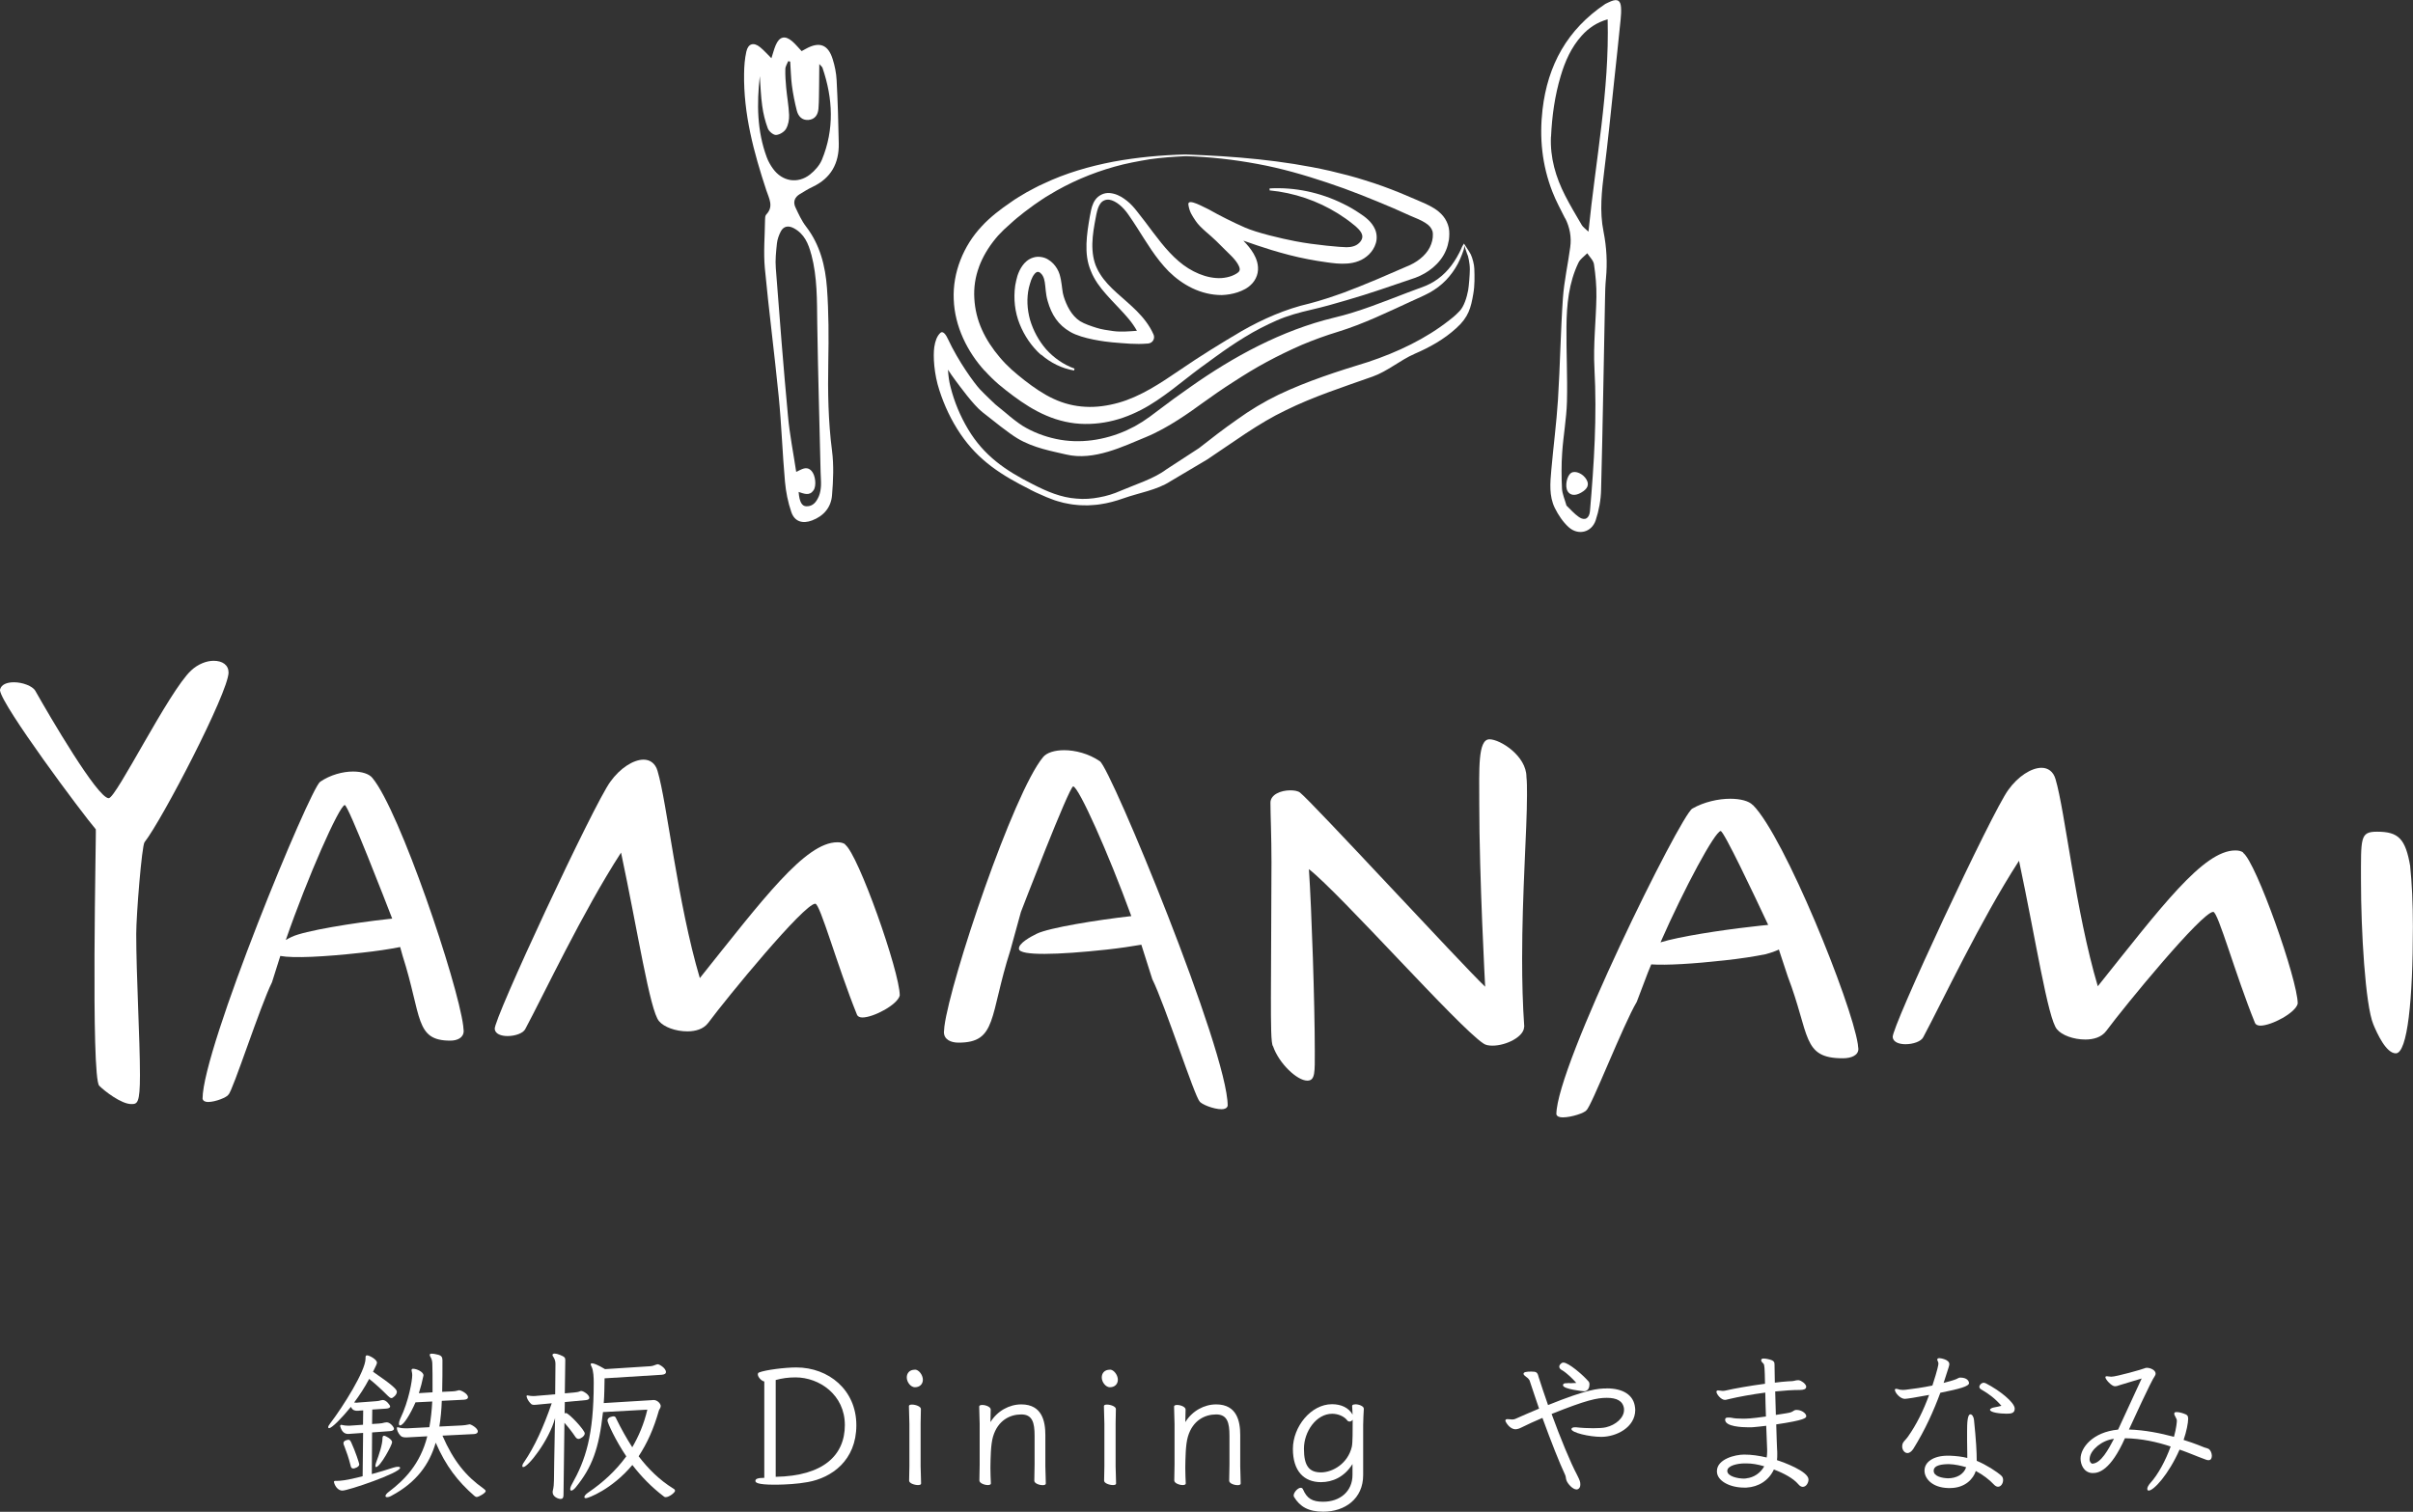 <svg width="292" height="183" viewBox="0 0 292 183" fill="none" xmlns="http://www.w3.org/2000/svg">
<rect x="0" y="0" width="292" height="183" fill="#333333" stroke="none"/>
<g clip-path="url(#clip0_484_11759)">
<path d="M27.659 81.419C27.659 80.511 26.946 79.988 25.848 79.988C25.01 79.988 23.968 80.374 23.13 81.158C20.413 83.69 14.062 96.621 13.156 96.621C11.797 96.621 5.967 86.619 4.28 83.633C3.951 83.043 2.729 82.588 1.687 82.588C0.849 82.588 0.136 82.849 0 83.497V83.565C0.192 85.381 9.974 98.506 11.594 100.391C11.661 100.323 10.971 130.456 12.012 131.432C12.658 132.079 14.673 133.646 15.896 133.646C16.609 133.646 16.937 133.578 16.937 130.138C16.937 125.846 16.485 117.989 16.485 113.05C16.485 110.78 17.164 102.344 17.492 101.946C19.632 99.222 27.602 83.883 27.659 81.419Z" fill="white"/>
<path d="M212.102 97.448C211.649 96.96 210.608 96.688 209.385 96.688C207.959 96.688 206.215 97.062 204.788 97.88C203.362 98.697 188.338 129.034 188.338 134.882C188.406 135.154 188.723 135.256 189.119 135.256C190.161 135.256 191.78 134.711 191.972 134.393C192.55 134.019 196.444 123.993 198.063 121.28L199.422 117.703C199.546 117.385 199.682 117.056 199.818 116.738C201.686 116.863 204.902 116.67 208.694 116.25C210.597 116.046 212.351 115.773 213.619 115.512C214.333 115.33 214.865 115.137 215.261 114.933L216.337 118.192C219.054 125.288 218.024 128.103 223.005 128.103C223.979 128.103 224.885 127.774 224.885 126.968C224.885 126.809 224.817 126.593 224.817 126.378C224.035 121.337 215.94 101.286 212.125 97.448H212.102ZM211.887 112.185C208.309 112.583 203.158 113.378 200.939 114.07C203.883 107.383 207.506 100.684 208.219 100.593C208.604 100.593 212.193 108.166 213.97 111.958C213.427 112.004 212.748 112.083 211.887 112.185V112.185Z" fill="white"/>
<path d="M145.144 133.294C145.326 133.658 146.854 134.271 147.828 134.271C148.19 134.271 148.496 134.146 148.564 133.839C148.564 127.243 134.445 93.068 133.098 92.148C131.762 91.229 130.12 90.809 128.773 90.809C127.618 90.809 126.645 91.115 126.214 91.66C122.625 95.997 115.017 118.58 114.281 124.257C114.281 124.507 114.225 124.745 114.225 124.927C114.225 125.846 115.074 126.21 115.991 126.21C120.678 126.21 119.704 123.031 122.263 115.038L123.542 110.394C123.542 110.394 129.384 95.191 129.871 95.191C130.551 95.293 134.094 103.196 136.902 110.893C132.838 111.348 126.928 112.301 125.456 113.028C124.743 113.38 123.203 114.197 123.305 114.879C123.429 115.707 127.958 115.594 133.925 114.947C135.487 114.776 136.936 114.561 138.114 114.356C138.125 114.402 138.148 114.447 138.159 114.493L139.438 118.523C140.955 121.577 144.612 132.863 145.156 133.294H145.144Z" fill="white"/>
<path d="M102.303 102.217C102.043 102.024 101.715 101.956 101.33 101.956C97.446 101.956 92.329 108.836 84.687 118.396C81.969 109.234 80.735 97.221 79.569 93.316C79.309 92.407 78.663 91.953 77.882 91.953C76.648 91.953 75.029 92.986 73.863 94.621C71.916 97.221 59.609 123.596 59.869 124.572C59.937 125.163 60.651 125.413 61.42 125.413C62.326 125.413 63.3 125.083 63.56 124.572C65.825 120.349 70.489 110.414 75.154 103.205C77.158 112.628 78.652 122.37 79.75 123.607C80.339 124.323 81.754 124.845 83.181 124.845C84.154 124.845 85.128 124.584 85.706 123.812C87.97 120.758 97.299 109.393 98.658 109.393C99.246 109.393 101.318 116.931 103.707 122.835C103.775 123.028 104.036 123.165 104.353 123.165C105.711 123.165 108.632 121.609 108.881 120.496C108.881 117.635 103.832 103.341 102.269 102.24L102.303 102.217Z" fill="white"/>
<path d="M184.454 124.314C184.262 121.589 184.194 118.796 184.194 116.06C184.194 108.067 184.783 100.471 184.783 96.248C184.783 95.339 184.783 94.624 184.715 94.034C184.715 91.502 181.545 89.492 180.243 89.492C178.816 89.492 179.008 93.125 179.008 97.292C179.008 106.262 179.722 119.443 179.722 119.443C176.869 116.719 158.731 97.031 157.305 95.93C157.044 95.737 156.591 95.669 156.139 95.669C154.972 95.669 153.738 96.191 153.738 97.167C153.738 98.53 153.863 101.198 153.863 104.377C153.863 109.509 153.795 116.003 153.795 120.681C153.795 123.928 153.795 126.403 154.055 126.653C154.769 128.731 156.965 130.809 158.199 130.809C159.173 130.809 159.105 129.764 159.105 127.232C159.105 121.521 158.72 110.02 158.392 105.206C162.343 108.328 176.461 124.303 179.507 126.312C179.767 126.505 180.152 126.574 180.605 126.574C182.292 126.574 184.432 125.472 184.432 124.303L184.454 124.314Z" fill="white"/>
<path d="M271.473 103.205C271.213 103.012 270.896 102.944 270.5 102.944C266.616 102.944 261.499 109.824 253.857 119.384C251.139 110.222 249.905 98.21 248.739 94.304C248.479 93.396 247.833 92.941 247.052 92.941C245.818 92.941 244.199 93.975 243.033 95.609C241.086 98.21 228.779 124.584 229.039 125.561C229.107 126.151 229.82 126.401 230.59 126.401C231.496 126.401 232.47 126.072 232.73 125.561C234.994 121.337 239.659 111.403 244.324 104.193C246.328 113.617 247.822 123.358 248.92 124.596C249.498 125.311 250.924 125.833 252.351 125.833C253.324 125.833 254.298 125.572 254.876 124.8C257.14 121.746 266.469 110.381 267.828 110.381C268.416 110.381 270.488 117.92 272.877 123.824C272.945 124.017 273.205 124.153 273.522 124.153C274.881 124.153 277.802 122.597 278.051 121.485C278.051 118.624 273.002 104.329 271.439 103.228L271.473 103.205Z" fill="white"/>
<path d="M291.671 104.899C291.094 101.516 290.245 100.676 287.652 100.676C285.58 100.676 285.705 101.391 285.705 106.648C285.705 112.62 286.225 121.658 287.199 123.996C287.652 125.098 288.75 127.505 289.916 127.505C291.343 127.505 291.988 120.942 291.988 112.177C291.988 109.384 291.864 106.784 291.66 104.899H291.671Z" fill="white"/>
<path d="M43.725 115.33C45.525 115.137 47.178 114.887 48.423 114.637L48.718 115.693C51.073 123.051 50.178 125.968 54.492 125.968C55.33 125.968 56.111 125.628 56.111 124.788C56.111 124.617 56.054 124.39 56.054 124.175C55.386 118.952 48.378 98.163 45.072 94.178C44.676 93.667 43.781 93.394 42.717 93.394C41.483 93.394 39.977 93.792 38.743 94.632C37.509 95.472 24.512 126.934 24.512 132.996C24.568 133.28 24.851 133.394 25.18 133.394C26.074 133.394 27.478 132.826 27.648 132.497C28.157 132.1 31.509 121.711 32.913 118.906L33.92 115.716C35.505 116.011 39.185 115.83 43.714 115.33H43.725ZM34.588 113.775C37.226 106.156 41.041 97.55 41.721 97.448C42.14 97.448 46.759 109.381 47.461 111.197C47.291 111.22 47.121 111.231 46.94 111.254C42.876 111.697 36.773 112.673 35.267 113.423C35.086 113.513 34.849 113.627 34.599 113.775H34.588Z" fill="white"/>
<path d="M48.423 177.687C48.423 177.608 48.344 177.551 48.163 177.551C48.027 177.551 47.846 177.573 47.608 177.653C46.748 177.925 45.864 178.209 44.993 178.436L45.027 173.395L47.189 173.236C47.483 173.214 47.676 173.123 47.676 172.941C47.676 172.748 47.223 172.169 46.793 172.169C46.714 172.169 46.634 172.192 46.532 172.203C46.317 172.26 46.159 172.305 45.887 172.317L45.027 172.373L45.049 170.625L46.736 170.511C47.008 170.489 47.212 170.409 47.212 170.25C47.212 170.091 46.736 169.467 46.329 169.467C46.272 169.467 46.193 169.49 46.114 169.501C45.921 169.558 45.763 169.603 45.502 169.614L43.385 169.773C43.328 169.773 43.227 169.796 43.147 169.796C43.045 169.796 42.955 169.773 42.853 169.773C43.498 168.911 44.132 167.945 44.676 166.912C45.48 167.559 46.17 168.195 46.951 168.979C47.11 169.138 47.246 169.24 47.382 169.24C47.517 169.24 48.027 168.865 48.027 168.468C48.027 168.173 47.416 167.605 45.14 166.049C45.276 165.788 45.4 165.538 45.514 165.277C45.547 165.164 45.615 165.062 45.615 164.948C45.615 164.551 44.687 164.062 44.415 164.062C44.279 164.062 44.234 164.165 44.234 164.301V164.46C44.234 165.936 41.54 170.228 39.955 172.305C39.796 172.498 39.717 172.657 39.717 172.759C39.717 172.839 39.751 172.873 39.83 172.873C40.147 172.873 41.279 171.749 42.468 170.296C42.66 170.773 43.057 170.773 43.238 170.773C43.34 170.773 43.43 170.773 43.555 170.75L43.951 170.727L43.928 172.464L42.298 172.578H42.14C41.879 172.578 41.63 172.544 41.415 172.498C41.381 172.476 41.336 172.476 41.302 172.476C41.2 172.476 41.166 172.532 41.166 172.612C41.166 172.646 41.166 172.691 41.189 172.725C41.404 173.418 41.777 173.577 42.151 173.577C42.23 173.577 42.343 173.554 42.468 173.554L43.94 173.452L43.883 178.698C41.845 179.231 41.109 179.254 40.86 179.254H40.6C40.464 179.254 40.407 179.311 40.407 179.39C40.407 179.424 40.43 179.504 40.464 179.583C40.6 179.98 40.951 180.435 41.426 180.435C42.151 180.435 48.423 178.289 48.423 177.676V177.687Z" fill="white"/>
<path d="M58.512 180.186C56.406 178.71 54.877 176.859 53.541 173.783L57.391 173.59C57.651 173.567 57.821 173.453 57.821 173.272C57.821 172.863 56.995 172.409 56.825 172.409C56.791 172.409 56.768 172.431 56.723 172.431C56.462 172.488 56.157 172.534 55.919 172.545L53.168 172.681C53.326 171.693 53.428 170.638 53.462 169.57L56.157 169.434C56.474 169.411 56.632 169.298 56.632 169.139C56.632 168.707 55.806 168.287 55.568 168.287C55.534 168.287 55.466 168.287 55.432 168.31C55.194 168.39 54.979 168.412 54.742 168.424L53.508 168.48C53.541 167.175 53.541 165.858 53.541 164.643C53.541 164.268 53.406 164.075 52.953 163.973C52.636 163.893 52.421 163.859 52.262 163.859C52.081 163.859 52.002 163.916 52.002 163.996C52.002 164.052 52.024 164.109 52.058 164.189C52.273 164.541 52.319 164.802 52.319 165.21C52.341 165.937 52.341 166.732 52.341 167.538V168.537L50.688 168.639C50.904 167.969 51.085 167.277 51.221 166.607C51.243 166.55 51.243 166.505 51.243 166.471C51.243 166.062 50.417 165.687 49.986 165.687C49.873 165.687 49.805 165.744 49.805 165.846C49.805 165.88 49.805 165.948 49.828 166.005C49.862 166.164 49.885 166.3 49.885 166.459C49.885 167.095 49.488 169.548 48.435 171.739C48.322 171.977 48.277 172.17 48.277 172.307C48.277 172.466 48.311 172.545 48.413 172.545C48.843 172.545 49.692 171.103 50.281 169.752L52.307 169.65C52.251 170.694 52.149 171.739 51.956 172.761L49.307 172.897H49.092C48.82 172.897 48.526 172.874 48.266 172.795C48.209 172.772 48.152 172.761 48.107 172.761C48.05 172.761 48.028 172.795 48.028 172.874C48.028 173.09 48.164 173.487 48.481 173.805C48.639 173.964 48.877 173.998 49.183 173.998C49.296 173.998 49.443 173.976 49.59 173.976L51.707 173.862C50.858 177.234 48.922 179.164 47.077 180.561C46.782 180.776 46.647 180.969 46.647 181.094C46.647 181.174 46.726 181.231 46.839 181.231C46.952 181.231 47.133 181.197 47.348 181.072C50.428 179.437 51.979 177.211 52.726 174.634C53.96 177.473 55.398 179.323 57.402 181.072C57.504 181.151 57.583 181.208 57.697 181.208C57.934 181.208 58.772 180.72 58.772 180.504C58.772 180.402 58.693 180.322 58.5 180.186H58.512Z" fill="white"/>
<path d="M46.284 174.1C46.284 174.849 45.877 176.064 45.537 176.972C45.458 177.188 45.424 177.347 45.424 177.449C45.424 177.551 45.447 177.585 45.503 177.585C46.013 177.585 47.45 174.906 47.45 174.576C47.45 174.224 46.669 173.793 46.465 173.793C46.352 173.793 46.284 173.907 46.284 174.111V174.1Z" fill="white"/>
<path d="M42.729 177.767C42.887 177.767 43.476 177.585 43.476 177.256C43.476 177.154 43.023 175.723 42.491 174.576C42.389 174.395 42.332 174.281 42.174 174.281C42.117 174.281 41.562 174.338 41.562 174.69C41.562 174.792 41.596 174.906 41.664 175.042C41.936 175.746 42.197 176.484 42.412 177.347C42.468 177.608 42.525 177.755 42.729 177.755V177.767Z" fill="white"/>
<path d="M81.471 180.185C79.784 179.14 78.426 177.778 77.282 176.279C78.346 174.644 79.094 172.986 79.739 170.727C79.773 170.613 79.954 170.432 79.954 170.193C79.954 169.921 79.558 169.467 79.094 169.467C79.014 169.467 78.935 169.489 78.833 169.489L73.059 169.841C73.138 168.899 73.138 167.968 73.161 166.844L80.079 166.413C80.373 166.39 80.588 166.299 80.588 166.083C80.588 165.606 79.784 165.141 79.603 165.141C79.546 165.141 79.467 165.164 79.365 165.198C79.173 165.277 78.969 165.357 78.697 165.379L73.218 165.731C72.312 165.198 71.859 165.027 71.644 165.027C71.531 165.027 71.485 165.061 71.485 165.141C71.485 165.22 71.519 165.323 71.587 165.436C71.825 165.913 71.848 166.799 71.848 167.389C71.848 173.77 70.863 176.722 69.198 179.685C69.062 179.923 69.006 180.116 69.006 180.253C69.006 180.366 69.04 180.434 69.142 180.434C69.255 180.434 69.436 180.321 69.674 180.037C71.632 177.63 72.482 175.405 72.969 170.931L78.335 170.636C77.927 172.373 77.293 173.849 76.512 175.189C75.788 174.065 75.154 172.918 74.588 171.76C74.508 171.578 74.452 171.442 74.259 171.442C74.157 171.442 73.512 171.522 73.512 171.953C73.512 172.226 74.474 174.337 75.788 176.29C74.531 178.005 73.014 179.424 71.191 180.661C70.863 180.877 70.715 181.093 70.715 181.218C70.715 181.297 70.772 181.354 70.908 181.354C71.146 181.354 74.01 180.332 76.523 177.335C77.599 178.731 78.844 180.014 80.294 181.116C80.35 181.172 80.43 181.229 80.565 181.229C80.973 181.229 81.686 180.673 81.686 180.457C81.686 180.355 81.63 180.275 81.471 180.185V180.185Z" fill="white"/>
<path d="M70.013 174.18C70.228 174.18 70.761 173.862 70.761 173.51C70.761 173.112 68.836 171.046 68.485 171.046C68.428 171.046 68.383 171.069 68.326 171.08L68.349 169.718L70.908 169.479C71.146 169.456 71.315 169.366 71.315 169.207C71.315 168.832 70.591 168.378 70.353 168.378C70.319 168.378 70.251 168.378 70.217 168.401C69.979 168.503 69.742 168.537 69.493 168.559L68.349 168.662L68.406 164.642C68.406 164.347 68.326 164.234 67.76 164.007C67.5 163.904 67.285 163.848 67.126 163.848C66.968 163.848 66.855 163.904 66.855 164.029C66.855 164.086 66.889 164.143 66.957 164.245C67.115 164.483 67.217 164.756 67.217 165.074L67.183 168.775L64.919 168.968C64.783 168.991 64.647 168.991 64.511 168.991C64.33 168.991 64.137 168.968 63.956 168.934C63.922 168.934 63.877 168.911 63.854 168.911C63.752 168.911 63.718 168.946 63.718 169.014C63.718 169.014 63.775 169.49 64.307 169.979C64.386 170.035 64.5 170.058 64.635 170.058C64.817 170.058 65.043 170.024 65.326 170.001L66.764 169.865C65.779 172.726 64.681 175.145 63.424 176.973C63.266 177.188 63.209 177.347 63.209 177.449C63.209 177.552 63.243 177.586 63.322 177.586C63.911 177.586 66.447 174.35 67.172 171.659C67.172 171.659 67.149 172.488 67.138 173.022C67.081 175.429 67.036 179.187 67.036 179.187C67.036 179.584 67.002 180.038 66.9 180.424C66.877 180.504 66.877 180.56 66.877 180.64C66.877 181.174 67.545 181.446 67.84 181.446C68.077 181.446 68.191 181.31 68.191 180.969L68.304 172.227C68.779 172.76 69.266 173.385 69.617 173.918C69.719 174.077 69.855 174.18 70.013 174.18V174.18Z" fill="white"/>
<path d="M96.36 165.527C95.001 165.527 92.612 165.823 91.842 166.14C91.74 166.175 91.707 166.277 91.707 166.379C91.707 166.674 92.114 167.151 92.488 167.23V178.891C91.661 178.891 91.412 179.027 91.412 179.265C91.412 179.447 91.605 179.72 93.733 179.72H94.005C95.205 179.697 96.416 179.64 97.752 179.402C100.617 178.891 103.628 176.802 103.628 172.521C103.628 168.241 100.266 165.527 96.36 165.527V165.527ZM93.869 178.766V167.049C94.65 166.833 95.397 166.731 96.269 166.731C99.156 166.731 102.236 168.843 102.236 172.499C102.236 176.154 99.643 178.664 93.869 178.766V178.766Z" fill="white"/>
<path d="M110.715 165.8C110.047 165.8 109.73 166.232 109.73 166.743C109.73 167.299 110.206 167.924 110.715 167.924C111.327 167.924 111.678 167.515 111.678 167.015C111.678 166.448 111.191 165.789 110.715 165.789V165.8Z" fill="white"/>
<path d="M111.405 172.306C111.405 171.829 111.439 170.864 111.439 170.557C111.439 170.251 110.794 170.023 110.364 170.023C110.149 170.023 109.99 170.08 109.99 170.205C109.99 170.659 110.047 171.942 110.047 172.317V177.494C110.047 177.767 110.013 178.913 110.013 179.231C110.013 179.549 110.658 179.765 111.088 179.765C111.304 179.765 111.462 179.708 111.462 179.583C111.462 179.129 111.405 177.733 111.405 177.494V172.317V172.306Z" fill="white"/>
<path d="M126.499 173.701C126.499 172.089 126.125 170 123.589 170C122.151 170 120.702 170.772 119.853 172.146C119.853 171.635 119.887 170.624 119.887 170.624C119.887 170.295 119.275 170.068 118.868 170.068C118.653 170.068 118.494 170.125 118.494 170.261C118.494 170.715 118.551 171.998 118.551 172.373V177.278C118.551 177.55 118.517 178.89 118.517 179.208C118.517 179.537 119.128 179.764 119.536 179.764C119.751 179.764 119.909 179.707 119.909 179.571C119.887 179.06 119.853 178.425 119.853 177.8V177.482C119.875 176.551 119.875 174.882 120.17 173.894C120.758 171.919 122.23 171.215 123.589 171.215C124.948 171.215 125.197 172.237 125.197 173.781V177.289C125.197 177.743 125.174 178.901 125.163 179.219V179.242C125.163 179.56 125.751 179.776 126.182 179.776C126.397 179.776 126.555 179.719 126.555 179.583C126.555 179.128 126.499 177.732 126.499 177.493V173.713V173.701Z" fill="white"/>
<path d="M135.001 172.306C135.001 171.829 135.035 170.864 135.035 170.557C135.035 170.251 134.39 170.023 133.96 170.023C133.744 170.023 133.586 170.08 133.586 170.205C133.586 170.659 133.643 171.942 133.643 172.317V177.494C133.643 177.767 133.609 178.913 133.609 179.231C133.609 179.549 134.254 179.765 134.684 179.765C134.899 179.765 135.058 179.708 135.058 179.583C135.058 179.129 135.001 177.733 135.001 177.494V172.317V172.306Z" fill="white"/>
<path d="M134.311 165.8C133.643 165.8 133.326 166.232 133.326 166.743C133.326 167.299 133.802 167.924 134.311 167.924C134.923 167.924 135.274 167.515 135.274 167.015C135.274 166.448 134.787 165.789 134.311 165.789V165.8Z" fill="white"/>
<path d="M150.081 173.701C150.081 172.089 149.707 170 147.171 170C145.733 170 144.284 170.772 143.435 172.146C143.435 171.635 143.469 170.624 143.469 170.624C143.469 170.295 142.857 170.068 142.45 170.068C142.235 170.068 142.076 170.125 142.076 170.261C142.076 170.715 142.133 171.998 142.133 172.373V177.278C142.133 177.55 142.099 178.89 142.099 179.208C142.099 179.537 142.71 179.764 143.118 179.764C143.333 179.764 143.491 179.707 143.491 179.571C143.469 179.06 143.435 178.425 143.435 177.8V177.482C143.457 176.551 143.457 174.882 143.752 173.894C144.341 171.919 145.812 171.215 147.171 171.215C148.53 171.215 148.779 172.237 148.779 173.781V177.289C148.779 177.743 148.756 178.901 148.745 179.219V179.242C148.745 179.56 149.333 179.776 149.764 179.776C149.979 179.776 150.137 179.719 150.137 179.583C150.137 179.128 150.081 177.732 150.081 177.493V173.713V173.701Z" fill="white"/>
<path d="M163.995 169.999C163.78 169.999 163.622 170.056 163.622 170.192C163.622 170.465 163.678 170.749 163.678 171.237C163.192 170.374 162.263 169.977 161.188 169.977C158.629 169.977 156.455 172.713 156.455 175.392C156.455 178.072 157.791 179.412 159.852 179.412C161.244 179.412 162.682 178.798 163.667 177.22V178.537C163.667 180.547 162.139 181.784 160.112 181.784C158.776 181.784 158.153 181.376 157.678 180.286C157.621 180.15 157.519 180.093 157.406 180.093C157.055 180.093 156.546 180.649 156.546 181.035C156.546 181.092 156.568 181.149 156.602 181.217C157.304 182.364 158.312 182.988 160.123 182.988C162.739 182.988 164.958 181.433 164.958 178.56V172.497C164.958 171.805 165.014 171.044 165.037 170.544V170.522C165.037 170.204 164.426 169.988 164.018 169.988L163.995 169.999ZM163.588 175.12C163.112 177.163 161.267 178.231 159.852 178.231C158.436 178.231 157.791 177.459 157.791 175.37C157.791 173.281 159.286 171.135 161.21 171.135C161.912 171.135 162.659 171.43 163.056 171.963C163.112 172.043 163.214 172.077 163.316 172.077C163.452 172.077 163.588 171.998 163.69 171.861C163.69 173.122 163.69 174.7 163.588 175.108V175.12Z" fill="white"/>
<path d="M189.731 167.435H189.573C189.312 167.435 189.199 167.469 189.142 167.628V167.685C189.142 168.162 191.622 168.412 191.678 168.412C192.188 168.412 192.346 167.935 192.346 167.583C192.346 167.469 192.324 167.345 192.267 167.265C191.497 166.357 189.776 164.938 189.199 164.938C189.097 164.938 189.006 164.96 188.927 165.04C188.746 165.176 188.689 165.312 188.689 165.437C188.689 165.619 188.825 165.755 189.04 165.868C189.516 166.141 190.32 166.89 190.75 167.401C190.512 167.424 190.297 167.435 190.082 167.435C189.946 167.435 189.822 167.413 189.731 167.413V167.435Z" fill="white"/>
<path d="M194.384 168.071C193.365 168.071 192.029 168.185 187.331 170.081C186.9 168.82 186.482 167.64 186.187 166.675C186.051 166.107 185.915 166.027 185.304 166.027C184.693 166.027 184.364 166.084 184.364 166.3C184.364 166.459 184.693 166.675 184.795 166.754C184.897 166.811 185.055 167.015 185.089 167.083C185.463 168.23 185.859 169.365 186.244 170.512C185.168 170.966 184.161 171.398 183.379 171.75C183.278 171.806 183.119 171.829 182.972 171.829C182.893 171.829 182.813 171.806 182.757 171.806C182.643 171.806 182.496 171.784 182.406 171.784C182.315 171.784 182.213 171.806 182.191 171.886C182.168 171.909 182.168 171.943 182.168 171.965C182.168 172.102 182.677 173.01 183.391 173.01C183.606 173.01 183.844 172.93 184.115 172.794C184.806 172.442 185.689 172.045 186.651 171.636C187.716 174.554 188.735 177.131 189.38 178.494C189.516 178.766 189.459 178.925 189.561 179.198C189.697 179.595 190.308 180.299 190.784 180.299C190.84 180.299 190.886 180.276 190.942 180.265C191.135 180.163 191.237 179.992 191.237 179.709C191.237 179.379 191.203 179.254 190.84 178.528C190.059 177.075 188.814 174.054 187.761 171.159C191.984 169.468 193.263 169.206 194.441 169.206C195.618 169.206 196.399 169.558 196.524 170.523V170.682C196.524 171.625 195.516 172.499 194.339 172.771C194.022 172.851 193.456 172.885 192.81 172.885C192.165 172.885 191.395 172.851 190.727 172.771H190.569C190.297 172.771 190.161 172.874 190.161 172.987C190.161 173.419 192.324 173.93 193.773 173.93C195.562 173.93 197.883 172.806 197.883 170.66C197.883 170.58 197.86 170.478 197.86 170.387C197.701 168.854 196.411 168.06 194.407 168.06L194.384 168.071Z" fill="white"/>
<path d="M215.034 176.757C215.068 176.518 215.068 176.268 215.068 176.007C215.068 175.814 215.068 175.599 215.045 175.417C215.012 174.883 214.989 173.748 214.944 172.42C218.419 171.909 218.578 171.636 218.578 171.42C218.578 171.386 218.555 171.341 218.555 171.307C218.453 171.012 217.967 170.671 217.412 170.671H217.332C217.072 170.694 217.038 170.83 216.744 170.944C216.563 171.023 215.861 171.125 214.898 171.273L214.819 168.434C215.895 168.321 216.959 168.253 217.819 168.253C218.25 168.253 218.567 168.151 218.567 167.878V167.799C218.487 167.481 217.978 167.106 217.661 167.072H217.559C217.299 167.072 217.106 167.174 216.857 167.185C216.721 167.185 216.563 167.208 216.381 167.208C215.906 167.242 215.362 167.288 214.774 167.367C214.751 166.289 214.74 165.494 214.74 165.335V165.233C214.74 164.858 214.706 164.676 213.891 164.506C213.777 164.483 213.596 164.449 213.438 164.449C213.257 164.449 213.143 164.483 213.121 164.631V164.654C213.121 164.813 213.279 164.949 213.393 165.062C213.528 165.199 213.551 165.573 213.585 167.503C211.773 167.742 209.894 168.071 208.773 168.332C208.671 168.355 208.558 168.366 208.456 168.366C208.32 168.366 208.083 168.31 207.924 168.31C207.867 168.31 207.822 168.309 207.788 168.332C207.732 168.366 207.709 168.412 207.709 168.468C207.709 168.764 208.275 169.456 208.728 169.456C208.909 169.456 209.079 169.377 209.283 169.343C210.426 169.07 212.011 168.786 213.619 168.571C213.642 169.456 213.653 170.444 213.698 171.466C211.853 171.727 211.4 171.727 210.845 171.727C210.29 171.727 209.86 171.693 209.566 171.625C209.464 171.602 209.294 171.591 209.136 171.591C208.841 171.591 208.762 171.67 208.762 171.863C208.762 172.692 210.822 172.772 211.547 172.772H211.943C212.045 172.772 212.136 172.749 212.26 172.749C212.634 172.715 213.121 172.669 213.732 172.59L213.845 175.462V175.724C213.845 175.985 213.823 176.212 213.789 176.427C212.883 176.212 211.966 176.075 211.06 176.075C209.985 176.075 207.8 176.609 207.766 178.051V178.108C207.766 179.266 209.339 180.072 211.049 180.072H211.343C212.792 179.993 214.038 179.22 214.661 177.881C215.815 178.312 217.015 178.948 217.604 179.652C217.819 179.913 218 179.981 218.159 179.981C218.567 179.981 218.85 179.493 218.85 179.096C218.85 178.096 215.781 176.984 215 176.734L215.034 176.757ZM211.321 178.959C211.241 178.959 211.139 178.982 211.049 178.982C210.279 178.982 209.022 178.71 209.022 178.051C209.022 177.393 210.302 177.143 211.128 177.143H211.309C212.011 177.143 212.679 177.256 213.494 177.495C213.042 178.301 212.238 178.857 211.332 178.948L211.321 178.959Z" fill="white"/>
<path d="M238.268 167.422C238.268 167.184 238.053 166.753 237.192 166.753C237.034 166.753 236.875 166.889 236.717 166.946C236.32 167.105 235.788 167.241 235.199 167.4C235.867 165.367 235.89 165.277 235.89 165.129C235.89 164.561 234.826 164.402 234.667 164.402C234.554 164.402 234.475 164.436 234.452 164.505C234.43 164.527 234.43 164.561 234.43 164.584C234.43 164.698 234.543 164.822 234.565 164.981V165.118C234.565 165.197 234.486 165.753 233.841 167.718C232.697 167.956 231.509 168.126 230.603 168.229C230.524 168.229 230.41 168.251 230.274 168.251C230.161 168.251 230.014 168.229 229.901 168.217C229.742 168.183 229.606 168.115 229.493 168.115C229.357 168.115 229.301 168.149 229.301 168.229C229.301 168.581 229.946 169.33 230.501 169.33C230.716 169.33 231.916 169.148 233.445 168.853C232.754 170.749 231.916 172.441 230.908 173.871C230.648 174.246 230.433 174.405 230.32 174.598C230.218 174.757 230.184 174.916 230.184 175.086C230.184 175.495 230.456 175.892 230.829 175.892C231.022 175.892 231.282 175.756 231.52 175.404C232.969 173.077 233.977 170.817 234.803 168.592C237.181 168.115 238.279 167.808 238.279 167.411L238.268 167.422Z" fill="white"/>
<path d="M240.327 167.458C240.225 167.424 240.146 167.379 240.056 167.379C239.942 167.379 239.795 167.436 239.659 167.572C239.58 167.674 239.523 167.765 239.523 167.867C239.523 167.981 239.58 168.083 239.739 168.185C240.724 168.753 241.448 169.309 242.195 170.172C241.958 170.251 241.55 170.308 241.369 170.354C241.108 170.388 240.814 170.513 240.814 170.649C240.814 170.967 241.958 171.126 242.818 171.126C243.373 171.126 243.803 171.069 243.803 170.513C243.803 169.763 241.98 168.31 240.327 167.458V167.458Z" fill="white"/>
<path d="M239.206 176.835C239.206 175.711 239.127 174.337 238.878 171.896C238.844 171.498 238.64 171.203 238.448 171.203C238.074 171.203 238.04 172.27 238.04 173.315V174.314C238.04 174.746 238.063 175.415 238.063 176.028V176.483C237.429 176.324 236.761 176.244 235.957 176.21H235.696C233.987 176.21 232.889 176.959 232.889 178.004V178.084C232.923 178.969 233.794 180.07 235.753 180.127H235.968C237.859 180.127 238.821 178.946 239.093 178.061C239.919 178.492 240.757 179.128 241.278 179.696C241.459 179.889 241.629 179.968 241.788 179.968C242.139 179.968 242.399 179.56 242.399 179.162C242.399 178.969 242.342 178.787 242.206 178.651C241.652 178.14 240.361 177.311 239.218 176.835H239.206ZM235.73 178.946C235.062 178.924 233.998 178.731 233.998 178.038C233.998 177.346 235.017 177.232 235.866 177.232C236.568 177.255 237.338 177.425 237.927 177.607C237.632 178.492 236.727 178.946 235.73 178.946Z" fill="white"/>
<path d="M267.262 175.391C267.08 175.278 266.911 175.278 266.752 175.21C266.673 175.187 265.711 174.756 264.239 174.301C264.59 173.302 264.793 172.235 264.793 171.735C264.793 171.361 264.658 171.247 264.284 171.122C263.99 171.009 263.639 170.929 263.401 170.929C263.242 170.929 263.141 170.963 263.129 171.043C263.129 171.066 263.107 171.077 263.107 171.122C263.107 171.361 263.424 171.69 263.424 171.974V171.997C263.424 172.099 263.367 172.882 263.073 173.927C261.476 173.495 259.551 173.098 257.627 173.041C257.955 172.337 260.299 167.171 260.774 166.535C260.831 166.433 260.853 166.354 260.853 166.274C260.853 165.843 260.219 165.57 259.789 165.57C259.687 165.57 259.597 165.593 259.529 165.627C259.336 165.729 256.087 166.649 255.487 166.649C255.295 166.649 255.091 166.592 254.955 166.592C254.796 166.592 254.774 166.672 254.774 166.706C254.774 166.978 255.521 167.807 255.929 167.807C256.087 167.807 256.246 167.773 256.495 167.671L259.167 166.865L256.313 173.052C253.211 173.348 251.773 175.278 251.773 176.561C251.773 177.265 252.147 178.218 253.132 178.309H253.291C253.959 178.309 255.408 177.991 257.14 174.097C259.178 174.131 261.035 174.551 262.676 175.096C262.065 176.788 261.148 178.502 260.219 179.513C259.982 179.785 259.846 180.046 259.846 180.217C259.846 180.273 259.868 180.33 259.88 180.376C259.914 180.41 259.959 180.432 260.016 180.432C260.627 180.432 262.427 178.48 263.752 175.471C264.85 175.845 265.654 176.22 266.899 176.674C267.035 176.731 267.16 176.754 267.25 176.754C267.567 176.754 267.658 176.493 267.658 176.197C267.635 175.902 267.545 175.584 267.25 175.369L267.262 175.391ZM253.211 177.185C253.098 177.185 252.86 177.004 252.86 176.618C252.86 176.561 252.883 176.504 252.883 176.436C253.019 175.493 254.332 174.347 255.815 174.165C255.113 175.505 254.242 177.106 253.223 177.174L253.211 177.185Z" fill="white"/>
<path d="M119.172 44.881C119.693 45.46 120.259 46.016 120.848 46.527C121.459 47.05 122.025 47.47 122.637 47.935C123.848 48.832 125.15 49.684 126.622 50.308C128.071 50.933 129.679 51.307 131.275 51.319C132.871 51.341 134.423 51.069 135.906 50.558C137.378 50.047 138.747 49.32 139.993 48.48C141.25 47.64 142.404 46.732 143.559 45.823C144.703 44.915 145.869 44.063 147.058 43.212C148.235 42.349 149.435 41.532 150.669 40.782C151.903 40.022 153.194 39.363 154.507 38.784C155.832 38.205 157.213 37.83 158.64 37.501C160.078 37.172 161.493 36.774 162.908 36.354C164.323 35.946 165.716 35.503 167.109 35.037L171.286 33.618C172.045 33.334 172.769 32.925 173.415 32.38C174.06 31.835 174.638 31.132 174.977 30.303C175.158 29.894 175.26 29.451 175.339 29.008C175.385 28.577 175.419 28.089 175.317 27.567C175.204 27.056 174.966 26.556 174.638 26.159C174.309 25.761 173.936 25.466 173.562 25.228C172.815 24.762 172.09 24.49 171.456 24.206C170.799 23.922 170.097 23.627 169.418 23.343C168.048 22.787 166.656 22.276 165.24 21.844C163.837 21.39 162.399 21.027 160.961 20.686C155.187 19.38 149.322 18.904 143.469 18.699C140.536 18.767 137.615 19.04 134.717 19.573C131.83 20.13 128.943 20.959 126.237 22.253C125.546 22.548 124.901 22.934 124.233 23.275C123.588 23.661 122.931 24.035 122.32 24.478C121.686 24.898 121.086 25.352 120.497 25.818C120.202 26.045 119.908 26.318 119.614 26.579C119.319 26.84 119.048 27.124 118.776 27.419C116.613 29.724 115.266 32.971 115.413 36.241C115.527 39.522 117.078 42.61 119.161 44.892L119.172 44.881ZM118.47 32.301C118.923 31.075 119.614 29.928 120.463 28.895C120.678 28.634 120.893 28.373 121.142 28.146C121.38 27.907 121.606 27.657 121.889 27.43C122.41 26.953 122.931 26.477 123.497 26.045C124.04 25.58 124.629 25.194 125.184 24.762C125.773 24.376 126.35 23.945 126.973 23.593C129.407 22.105 132.079 20.959 134.875 20.175C136.268 19.778 137.706 19.517 139.132 19.278C140.57 19.074 142.031 18.972 143.48 18.904C146.39 18.983 149.299 19.312 152.164 19.846C155.028 20.368 157.825 21.174 160.576 22.094C163.327 23.002 165.999 24.092 168.648 25.216L170.63 26.102C171.332 26.397 171.966 26.647 172.464 26.965C172.973 27.283 173.222 27.601 173.347 27.987C173.403 28.191 173.403 28.441 173.381 28.736C173.347 29.02 173.29 29.292 173.188 29.553C172.815 30.621 171.83 31.518 170.652 32.074C169.362 32.642 167.98 33.232 166.656 33.8C165.308 34.367 163.961 34.912 162.602 35.423C161.233 35.911 159.863 36.377 158.459 36.74C155.583 37.399 152.82 38.614 150.273 40.067C147.726 41.566 145.246 43.099 142.812 44.767C140.4 46.414 137.989 48.015 135.351 48.753C134.049 49.116 132.679 49.32 131.343 49.241C130.018 49.173 128.728 48.855 127.516 48.287C126.294 47.731 125.161 46.947 124.04 46.084C123.497 45.653 122.897 45.176 122.41 44.733C121.912 44.279 121.436 43.791 120.995 43.269C120.112 42.236 119.353 41.089 118.821 39.897C118.278 38.693 117.972 37.41 117.904 36.116C117.825 34.822 118.017 33.516 118.481 32.29L118.47 32.301Z" fill="white"/>
<path d="M124.654 59.265C125.084 59.481 125.514 59.697 125.956 59.878C126.386 60.083 126.839 60.264 127.303 60.435C127.756 60.628 128.243 60.73 128.707 60.866C129.194 60.957 129.669 61.071 130.156 61.105C130.643 61.173 131.141 61.161 131.628 61.173C132.115 61.139 132.613 61.127 133.1 61.048C134.073 60.912 135.024 60.651 135.953 60.321C137.81 59.663 140.006 59.322 141.625 58.266L146.086 55.621C149.267 53.509 152.279 51.238 155.596 49.66C158.925 48.014 162.514 46.856 166.103 45.584C167.903 44.948 169.409 43.608 171.197 42.825C172.986 42.053 174.741 41.088 176.236 39.714C177.719 38.386 178.002 37.228 178.285 35.57C178.466 34.548 178.443 33.492 178.409 32.527C178.398 32.039 178.194 31.244 177.979 30.79C177.719 30.313 177.391 29.87 177.153 29.484C177.051 29.655 176.892 29.904 176.824 30.109C176.734 30.291 176.666 30.472 176.564 30.642C176.383 30.994 176.19 31.335 175.975 31.653C175.556 32.3 175.047 32.891 174.469 33.39C173.892 33.89 173.247 34.287 172.556 34.582C171.877 34.866 171.084 35.116 170.348 35.411C167.371 36.546 164.438 37.75 161.427 38.454C155.087 39.987 149.256 43.166 144.014 46.867C142.689 47.787 141.399 48.729 140.119 49.705C139.463 50.216 138.896 50.625 138.274 51.034L137.323 51.602L136.338 52.09C133.666 53.293 130.654 53.747 127.79 53.134C126.363 52.828 124.982 52.305 123.725 51.533C123.103 51.136 122.321 50.512 121.755 50.023C121.472 49.796 120.453 48.956 120.453 48.956C120.453 48.956 119.264 47.843 118.585 47.128C117.917 46.413 115.981 43.767 114.702 41.02L114.679 40.974C114.543 40.679 114.147 39.941 113.773 40.316C113.388 40.691 113.173 41.258 113.06 42.008C112.902 43.097 113.026 45.278 113.672 47.23C114.272 49.104 115.121 50.898 116.219 52.521C118.427 55.78 121.223 57.539 124.654 59.254V59.265ZM114.69 44.71C114.985 45.164 115.291 45.618 115.619 46.05C116.117 46.708 117.781 49.024 118.88 49.887C120.159 50.886 122.027 52.419 123.159 53.089C125.107 54.247 127.36 54.622 129.024 55.019C132.375 55.814 135.953 54.02 138.67 52.907C141.387 51.794 144.138 49.785 145.406 48.865C146.675 47.946 147.965 47.049 149.29 46.209C150.603 45.357 151.928 44.539 153.309 43.801C154.679 43.063 156.083 42.382 157.509 41.758C158.936 41.156 160.397 40.622 161.891 40.168C165.027 39.203 167.914 37.784 170.79 36.467C171.515 36.126 172.216 35.843 172.975 35.434C173.711 35.025 174.39 34.525 174.968 33.924C175.545 33.322 176.032 32.652 176.417 31.925C176.609 31.562 176.768 31.187 176.915 30.813C176.994 30.62 177.051 30.427 177.119 30.245C177.187 30.075 177.164 29.95 177.198 29.745C177.379 30.211 177.481 30.631 177.64 30.994C177.64 30.994 177.866 31.789 177.866 32.607C177.866 33.208 177.753 34.639 177.662 35.139C177.504 35.99 177.164 37.103 176.621 37.659C175.941 38.363 175.771 38.443 175.398 38.749C172.556 40.997 169.126 42.632 165.537 43.824C161.914 44.937 158.234 46.106 154.702 47.787C152.947 48.638 151.237 49.671 149.686 50.795C148.101 51.897 146.595 53.066 145.089 54.247L141.116 56.836C139.621 57.96 137.311 58.675 135.624 59.401C134.787 59.776 133.904 60.049 132.998 60.208C132.103 60.378 131.175 60.446 130.258 60.355C128.412 60.23 126.68 59.492 125.005 58.63C121.653 56.949 119.049 55.144 117.147 51.953C116.196 50.364 115.483 48.65 115.03 46.856C114.838 46.163 114.758 45.436 114.713 44.71H114.69Z" fill="white"/>
<path d="M92.715 25.988C92.59 26.112 92.579 26.396 92.579 26.612C92.556 28.565 92.375 30.54 92.556 32.471C93.043 37.648 93.722 42.814 94.232 47.991C94.571 51.42 94.684 54.871 94.99 58.3C95.103 59.549 95.353 60.809 95.76 61.99C96.156 63.148 97.13 63.432 98.262 63.001C99.689 62.467 100.572 61.4 100.685 59.947C100.832 58.164 100.912 56.325 100.685 54.565C100.221 50.989 100.164 47.423 100.232 43.836C100.289 40.85 100.289 37.852 100.074 34.877C99.881 32.209 99.236 29.621 97.538 27.418C97.005 26.726 96.632 25.897 96.258 25.102C95.953 24.455 96.145 23.887 96.779 23.501C97.289 23.195 97.787 22.877 98.319 22.627C100.549 21.582 101.546 19.777 101.5 17.37C101.455 14.815 101.376 12.249 101.24 9.695C101.195 8.843 101.025 7.98 100.764 7.163C100.221 5.392 99.157 5.006 97.549 5.891C97.368 5.994 97.175 6.084 97.005 6.187C96.609 5.766 96.27 5.346 95.862 4.994C94.99 4.245 94.3 4.427 93.858 5.494C93.654 5.982 93.53 6.504 93.349 7.049C92.862 6.573 92.466 6.107 91.99 5.721C91.209 5.074 90.529 5.267 90.314 6.255C90.122 7.118 90.054 8.015 90.043 8.9C89.963 13.805 91.22 18.449 92.737 23.047C93.054 24.012 93.677 25.011 92.703 25.988H92.715ZM98.183 30.813C98.908 33.549 98.862 36.353 98.896 39.158C98.987 45.164 99.168 51.17 99.304 57.176C99.315 57.71 99.372 58.255 99.349 58.789C99.326 59.209 99.258 59.663 99.1 60.049C98.817 60.707 98.409 61.309 97.583 61.286C97.017 61.275 96.734 60.719 96.643 59.549C97.311 59.765 97.957 60.06 98.443 59.356C98.828 58.811 98.681 57.506 98.194 56.995C97.583 56.359 97.017 56.824 96.349 57.12C96.009 54.837 95.556 52.601 95.353 50.341C94.798 44.381 94.334 38.42 93.881 32.448C93.801 31.46 93.915 30.461 94.017 29.462C94.073 28.962 94.254 28.463 94.481 28.02C94.82 27.373 95.398 27.27 96.055 27.622C97.334 28.304 97.832 29.496 98.172 30.802L98.183 30.813ZM91.945 9.218C92.035 10.421 92.069 11.636 92.239 12.829C92.364 13.759 92.59 14.679 92.918 15.553C93.054 15.905 93.575 16.348 93.903 16.337C94.334 16.314 94.9 15.973 95.115 15.599C95.398 15.122 95.511 14.475 95.488 13.907C95.443 12.806 95.239 11.716 95.137 10.614C95.07 9.865 95.013 9.116 95.035 8.366C95.035 8.037 95.262 7.719 95.386 7.401C95.466 7.424 95.545 7.435 95.624 7.458C95.692 8.412 95.704 9.377 95.828 10.331C95.964 11.364 96.168 12.397 96.428 13.408C96.598 14.055 97.04 14.577 97.821 14.52C98.636 14.452 98.987 13.873 99.043 13.146C99.123 12.159 99.1 11.159 99.123 10.16C99.134 9.434 99.134 8.718 99.145 7.753C99.383 8.026 99.496 8.094 99.53 8.208C100.798 11.92 100.979 15.656 99.462 19.334C99.179 20.015 98.602 20.663 98.013 21.128C96.53 22.286 94.662 21.968 93.552 20.436C93.235 20.004 92.964 19.527 92.782 19.028C91.605 15.849 91.571 12.556 91.945 9.218V9.218Z" fill="white"/>
<path d="M189.414 26.432C189.969 27.545 190.184 28.714 190.014 29.929C189.742 31.984 189.278 34.016 189.131 36.071C188.848 40.17 188.791 44.291 188.531 48.402C188.35 51.229 187.976 54.056 187.727 56.883C187.591 58.438 187.433 60.039 188.157 61.504C188.576 62.344 189.131 63.184 189.822 63.809C190.976 64.853 192.595 64.456 193.093 62.991C193.49 61.799 193.728 60.505 193.75 59.256C193.954 51.558 194.067 43.86 194.226 36.162C194.237 35.345 194.26 34.527 194.339 33.71C194.52 31.802 194.418 29.918 194.045 28.033C193.546 25.569 193.829 23.105 194.135 20.642C194.577 17.133 194.928 13.614 195.301 10.094C195.584 7.505 195.856 4.928 196.116 2.339C196.162 1.863 196.196 1.374 196.162 0.897C196.105 0.057 195.743 -0.158 194.962 0.148C194.69 0.25 194.441 0.398 194.26 0.477C189.652 3.566 187.285 7.891 186.663 13.262C186.266 16.668 186.606 19.994 187.852 23.196C188.282 24.32 188.87 25.376 189.403 26.455L189.414 26.432ZM192.946 44.609C193.263 50.389 192.901 56.133 192.403 61.879C192.324 62.741 191.791 63.082 191.078 62.594C190.501 62.196 190.025 61.64 189.561 61.197C189.346 60.425 189.052 59.789 189.018 59.131C188.95 57.7 188.938 56.247 189.04 54.816C189.176 52.75 189.561 50.706 189.618 48.64C189.697 45.609 189.527 42.577 189.561 39.546C189.584 36.889 189.833 34.243 191.01 31.802C191.225 31.348 191.712 31.03 192.075 30.656C192.358 31.099 192.822 31.519 192.89 31.995C193.082 33.301 193.207 34.63 193.184 35.935C193.139 38.819 192.788 41.714 192.946 44.587V44.609ZM187.693 16.543C187.806 14.056 188.146 11.604 188.859 9.208C189.391 7.415 190.139 5.723 191.407 4.315C192.233 3.395 193.229 2.714 194.543 2.339C194.769 10.98 193.093 19.347 192.222 28.044C191.848 27.681 191.565 27.499 191.418 27.25C190.727 26.069 190.025 24.899 189.403 23.684C188.259 21.448 187.568 19.086 187.682 16.543H187.693Z" fill="white"/>
<path d="M190.15 57.233C189.606 57.551 189.346 58.856 189.697 59.458C190.003 59.98 190.625 60.049 191.339 59.629C192.12 59.186 192.335 58.675 191.995 58.073C191.599 57.358 190.659 56.926 190.15 57.233Z" fill="white"/>
<path d="M125.977 42.916C127.121 43.915 128.513 44.607 129.974 44.846L130.03 44.618C128.683 44.142 127.517 43.301 126.6 42.291C125.694 41.246 125.038 40.02 124.653 38.737C124.29 37.443 124.222 36.092 124.505 34.832C124.573 34.514 124.687 34.218 124.777 33.912C124.879 33.639 125.015 33.378 125.162 33.197C125.309 33.004 125.456 32.924 125.547 32.913C125.649 32.901 125.705 32.913 125.841 32.992C125.966 33.083 126.113 33.242 126.215 33.446C126.272 33.549 126.294 33.639 126.34 33.753C126.373 33.878 126.407 34.014 126.43 34.162C126.532 34.752 126.521 35.535 126.77 36.41C127.257 38.124 128.049 39.328 129.521 40.179C130.981 41.031 133.823 41.371 134.593 41.44C136.133 41.564 137.424 41.712 138.861 41.587H138.941C139.02 41.576 139.11 41.553 139.19 41.519C139.586 41.349 139.767 40.883 139.586 40.486C139.099 39.362 138.341 38.442 137.559 37.647C136.767 36.853 135.929 36.171 135.148 35.456C134.367 34.752 133.631 34.003 133.099 33.129C132.963 32.913 132.838 32.697 132.736 32.459C132.623 32.232 132.533 31.993 132.465 31.755C132.317 31.267 132.238 30.767 132.204 30.245C132.136 29.212 132.272 28.156 132.453 27.111C132.668 26.089 132.759 24.874 133.404 24.386C133.733 24.148 134.129 24.102 134.548 24.25C134.967 24.398 135.374 24.681 135.725 25.011C136.088 25.351 136.371 25.715 136.676 26.169C136.982 26.6 137.265 27.043 137.559 27.497C138.714 29.291 139.812 31.21 141.431 32.856C143.084 34.48 145.292 35.717 147.851 35.717C148.485 35.694 149.13 35.592 149.753 35.388C150.353 35.172 150.998 34.922 151.587 34.252C151.881 33.912 152.097 33.48 152.187 33.026C152.278 32.561 152.232 32.107 152.131 31.721C151.915 30.949 151.53 30.392 151.146 29.904C150.953 29.666 150.749 29.427 150.545 29.223L150.466 29.132C151.576 29.529 152.708 29.904 153.84 30.256C155.301 30.699 156.784 31.096 158.301 31.38C159.059 31.528 159.818 31.652 160.577 31.755C161.324 31.857 162.128 31.97 163.022 31.902C163.464 31.868 163.939 31.789 164.392 31.607C164.868 31.437 165.309 31.142 165.671 30.79C166.034 30.426 166.328 29.983 166.487 29.45C166.656 28.928 166.622 28.28 166.407 27.781C166.192 27.27 165.864 26.884 165.547 26.589C165.218 26.282 164.879 26.044 164.562 25.839C163.916 25.397 163.237 24.999 162.547 24.67C159.761 23.285 156.659 22.638 153.636 22.808V23.046C156.603 23.33 159.444 24.307 161.901 25.839C162.513 26.225 163.113 26.634 163.667 27.088C164.245 27.52 164.72 28.008 164.822 28.405C164.879 28.598 164.868 28.757 164.8 28.939C164.732 29.121 164.596 29.314 164.403 29.473C164.222 29.632 164.007 29.745 163.769 29.813C163.52 29.893 163.237 29.927 162.943 29.927C162.343 29.927 159.161 29.666 156.75 29.2C155.04 28.871 152.085 28.178 150.625 27.531C149.232 26.918 147.613 26.112 146.277 25.351C145.836 25.181 143.651 23.864 143.809 24.795C143.956 25.68 144.239 26.067 144.692 26.748C145.258 27.599 146.424 28.417 147.183 29.177L148.326 30.313L148.904 30.881C149.085 31.051 149.232 31.221 149.379 31.391C149.674 31.732 149.889 32.095 149.979 32.356C150.059 32.629 150.025 32.708 149.934 32.867C149.821 33.026 149.459 33.242 149.051 33.401C148.655 33.549 148.236 33.628 147.794 33.662C146.028 33.753 144.103 32.89 142.632 31.619C141.103 30.313 139.869 28.564 138.567 26.838C138.239 26.407 137.91 25.976 137.559 25.544C137.231 25.124 136.823 24.659 136.371 24.307C135.906 23.943 135.408 23.614 134.786 23.455C134.48 23.376 134.152 23.33 133.812 23.387C133.472 23.444 133.155 23.603 132.895 23.807C132.363 24.25 132.159 24.886 132.034 25.431C131.91 25.987 131.831 26.498 131.74 27.043C131.57 28.11 131.434 29.212 131.48 30.335C131.502 30.892 131.581 31.459 131.729 32.005C131.808 32.277 131.899 32.55 132.012 32.811C132.114 33.083 132.238 33.333 132.374 33.583C132.917 34.593 133.665 35.422 134.401 36.228C135.137 37.034 135.906 37.784 136.563 38.578C136.959 39.044 137.299 39.543 137.582 40.043C136.608 40.111 135.669 40.202 134.718 40.077C134.05 39.986 133.257 39.873 132.646 39.668C132.034 39.475 131.242 39.214 130.71 38.885C129.657 38.215 129.057 36.966 128.717 35.876C128.547 35.365 128.536 34.684 128.377 33.844C128.332 33.639 128.287 33.412 128.219 33.197C128.151 32.97 128.038 32.731 127.913 32.515C127.653 32.084 127.313 31.698 126.815 31.403C126.34 31.108 125.626 30.983 125.038 31.176C124.426 31.357 123.996 31.777 123.724 32.163C123.441 32.561 123.26 32.97 123.124 33.378C123.022 33.776 122.909 34.162 122.852 34.559C122.626 36.149 122.807 37.772 123.385 39.214C123.962 40.656 124.845 41.95 125.977 42.961V42.916Z" fill="white"/>
</g>
<defs>
<clipPath id="clip0_484_11759">
<rect width="292" height="183" fill="white"/>
</clipPath>
</defs>
</svg>
